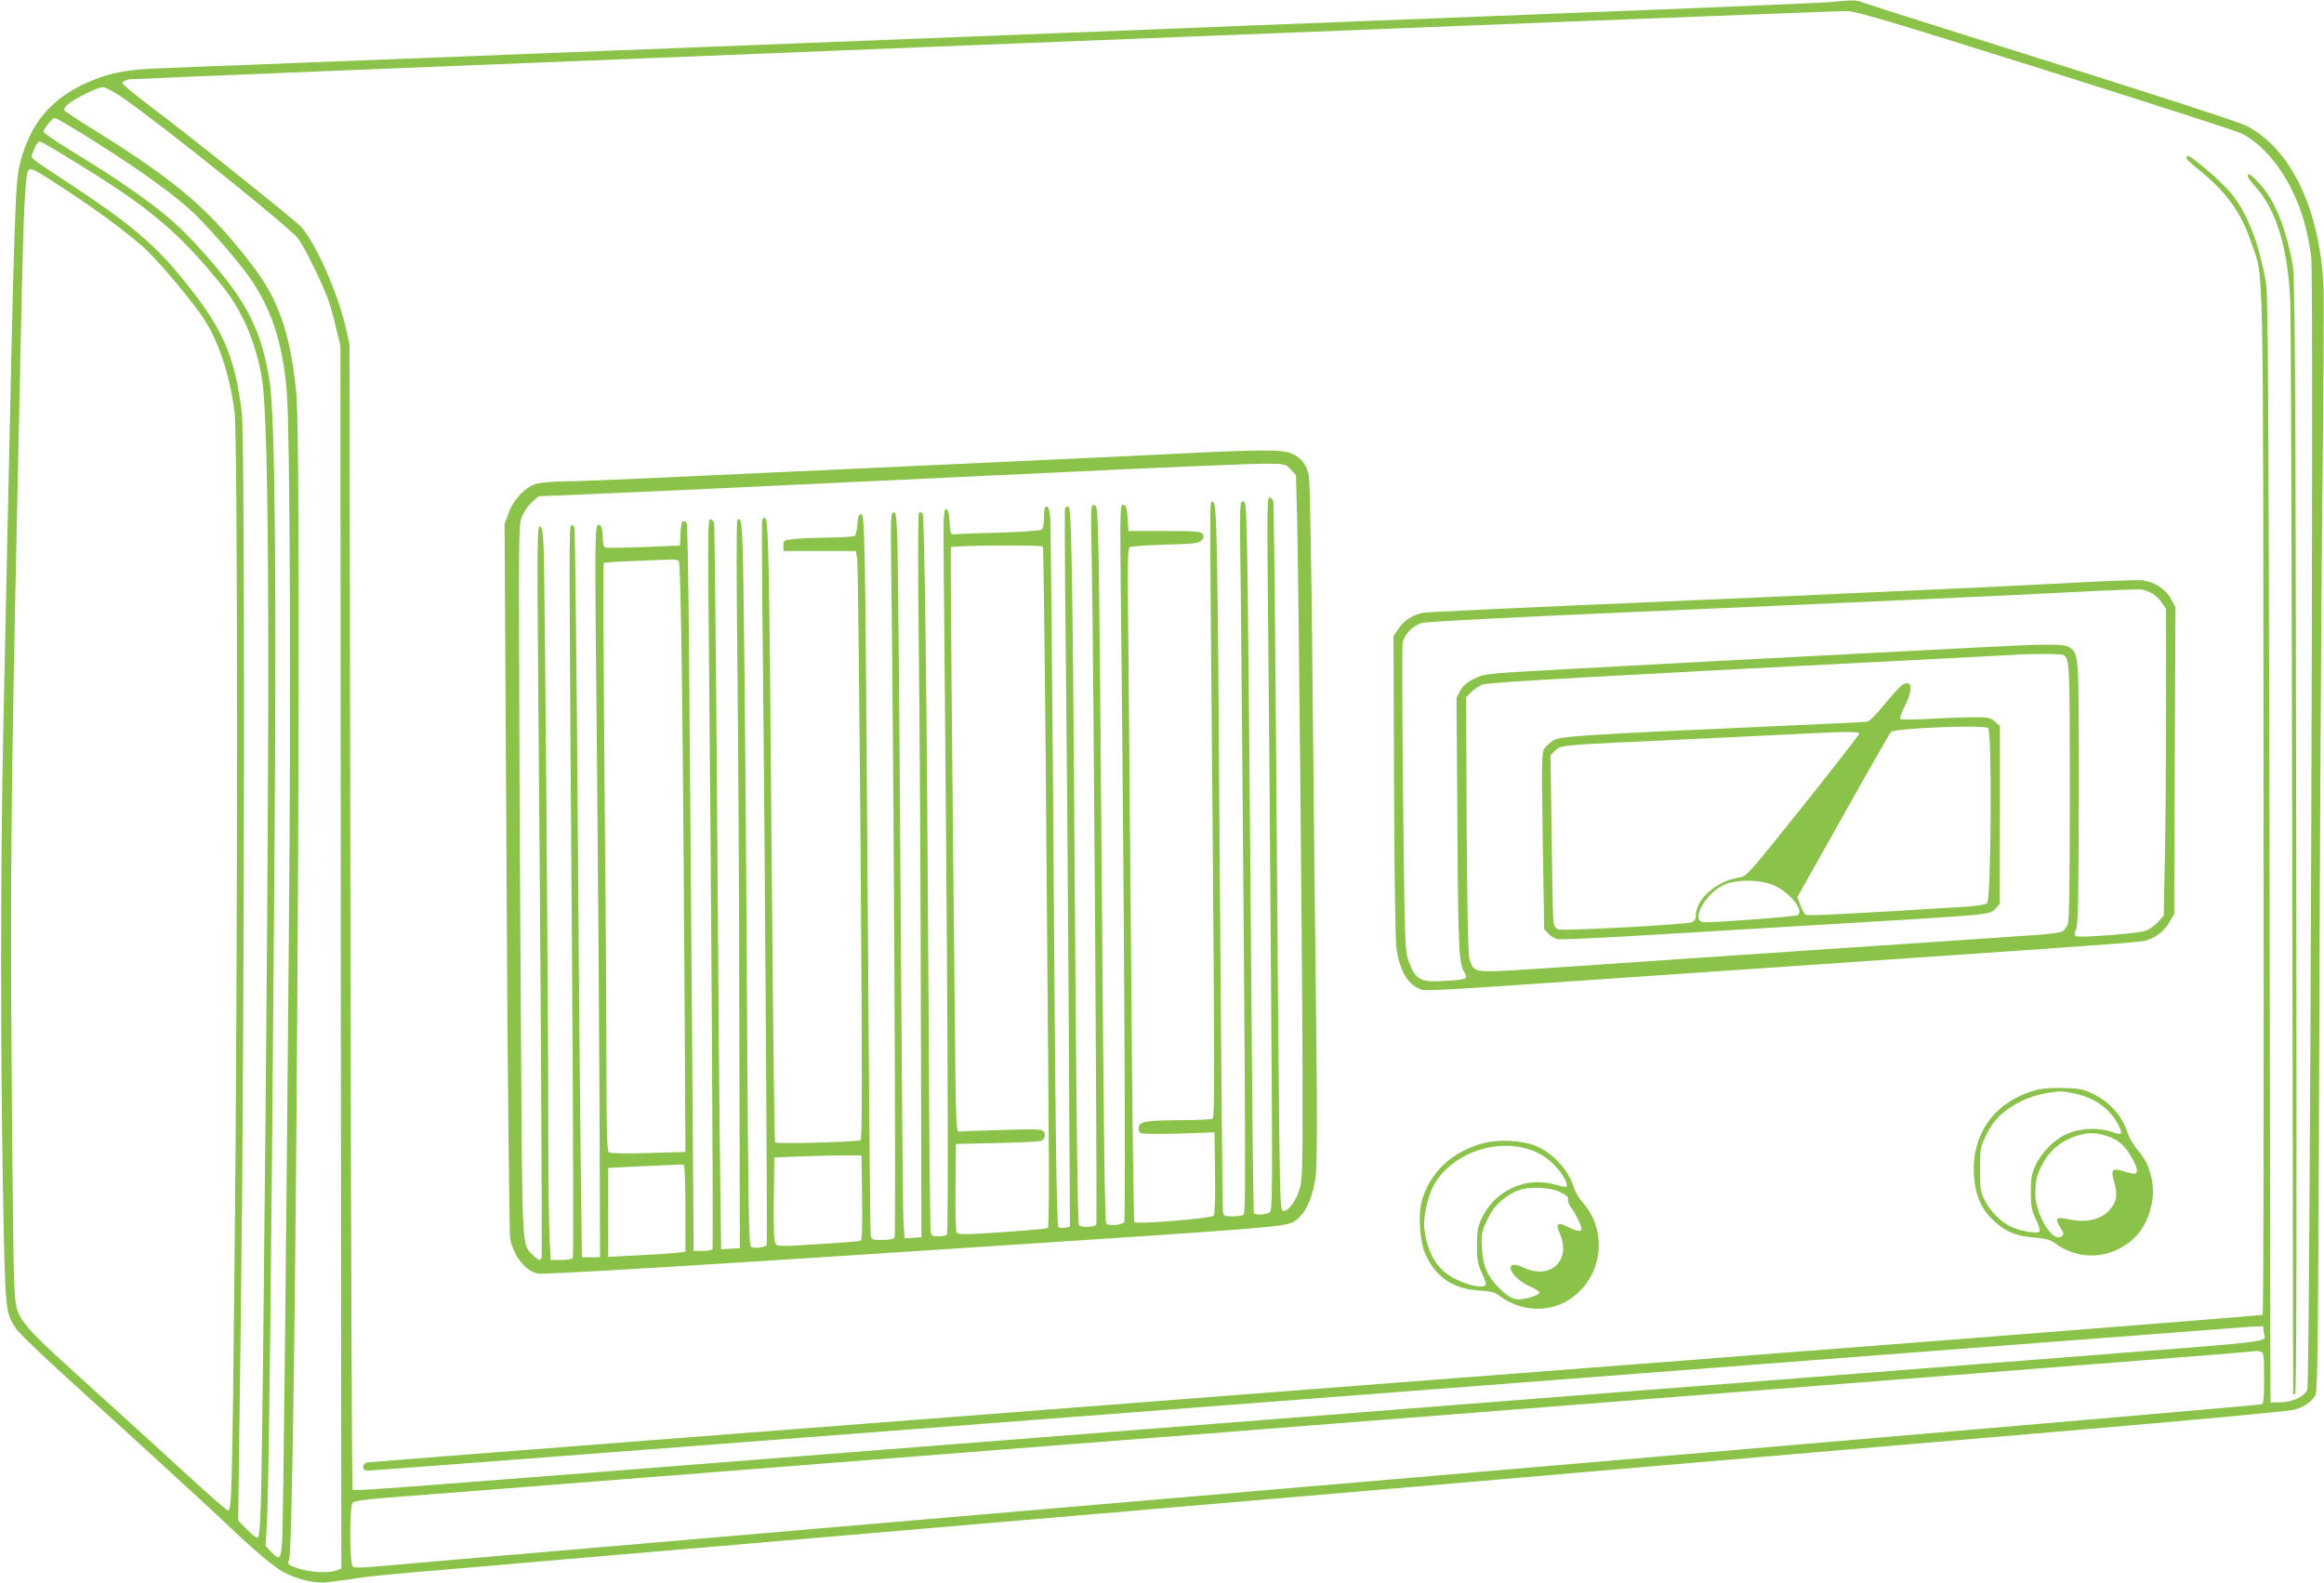<?xml version="1.0" standalone="no"?>
<!DOCTYPE svg PUBLIC "-//W3C//DTD SVG 20010904//EN"
 "http://www.w3.org/TR/2001/REC-SVG-20010904/DTD/svg10.dtd">
<svg version="1.0" xmlns="http://www.w3.org/2000/svg"
 width="1280pt" height="872pt" viewBox="0 0 1280 872"
 preserveAspectRatio="xMidYMid meet">
<g transform="translate(0,872) scale(0.1,-0.1)"
fill="#8bc34a" stroke="none">
<path d="M10075 8708 c-49 -4 -729 -33 -1510 -63 -781 -30 -1530 -60 -1665
-65 -229 -9 -366 -15 -1012 -40 -139 -5 -368 -14 -508 -20 -140 -5 -370 -14
-510 -20 -140 -5 -370 -14 -510 -20 -140 -5 -370 -14 -510 -20 -140 -5 -372
-14 -515 -20 -286 -11 -634 -25 -1022 -40 -376 -15 -737 -29 -1018 -40 -137
-5 -322 -12 -410 -16 -170 -6 -260 -21 -365 -62 -228 -90 -353 -232 -411 -467
-25 -101 -30 -260 -69 -2075 -5 -250 -15 -718 -22 -1040 -15 -693 -16 -1780
-1 -2580 12 -623 13 -629 70 -717 15 -24 158 -161 318 -305 358 -325 783 -714
850 -779 126 -122 255 -231 305 -258 78 -42 181 -65 244 -56 28 4 67 9 86 11
19 1 60 8 90 13 30 6 219 25 420 41 201 17 520 44 710 61 190 16 1238 106
2330 199 1092 93 2145 183 2340 200 393 34 850 73 1395 120 198 17 513 44 700
60 187 16 873 75 1525 130 671 57 1207 107 1236 115 58 17 98 45 118 83 11 22
15 353 20 1952 3 1059 11 2407 17 2995 7 589 9 1113 6 1165 -23 424 -180 750
-422 876 -35 19 -477 163 -1070 349 -555 174 -1025 323 -1044 331 -36 15 -51
15 -186 2z m1186 -373 c569 -179 1057 -336 1084 -350 102 -50 204 -163 275
-305 58 -115 90 -227 110 -381 14 -115 -7 -6191 -22 -6232 -15 -39 -79 -70
-148 -71 l-55 -1 -5 3045 c-5 2416 -8 3060 -19 3119 -38 223 -106 394 -198
503 -53 62 -211 198 -230 198 -27 0 -11 -21 55 -73 154 -123 235 -236 291
-402 71 -212 65 32 68 -3089 2 -1545 0 -2813 -5 -2818 -5 -5 -2350 -188 -5213
-408 -2862 -220 -5214 -403 -5226 -405 -15 -4 -23 -13 -23 -25 0 -16 7 -20 36
-20 20 0 2347 178 5173 395 2825 217 5163 396 5196 398 l60 2 3 -34 c6 -57
126 -42 -1013 -131 -286 -22 -747 -58 -1025 -80 -278 -22 -679 -53 -892 -70
-214 -16 -562 -44 -775 -60 -214 -17 -615 -48 -893 -70 -278 -22 -680 -53
-895 -70 -214 -17 -617 -48 -895 -70 -278 -22 -680 -53 -895 -70 -722 -57
-1397 -109 -1910 -150 -1183 -92 -1326 -103 -1333 -96 -4 4 -9 1426 -12 3159
l-5 3152 -23 100 c-45 192 -170 470 -248 550 -44 44 -644 524 -832 664 -84 63
-151 119 -149 125 2 6 19 14 38 19 26 5 9205 371 9455 376 53 1 181 -37 1095
-324z m-10583 -155 c211 -145 921 -716 964 -774 39 -53 141 -263 169 -346 12
-36 31 -105 42 -155 l22 -90 2 -3368 3 -3367 -26 -10 c-38 -15 -134 -12 -195
6 -69 20 -83 32 -67 51 35 43 74 6089 40 6428 -31 318 -95 507 -230 687 -243
321 -420 474 -885 763 -86 53 -160 102 -164 108 -3 6 7 21 23 34 42 34 163 93
191 93 14 0 63 -27 111 -60z m-275 -166 c304 -185 534 -347 657 -461 69 -64
209 -222 288 -325 140 -185 209 -384 232 -673 17 -224 23 -1648 11 -2980 -17
-1966 -31 -3240 -37 -3342 -7 -104 -13 -111 -60 -61 l-31 33 8 145 c10 179 25
1552 40 3540 13 1642 4 2540 -26 2730 -43 270 -118 424 -318 656 -134 155
-206 224 -332 319 -135 101 -244 173 -442 294 -84 51 -153 99 -153 106 0 16
48 75 61 75 5 0 51 -25 102 -56z m-31 -161 c444 -269 607 -404 851 -707 110
-135 182 -303 218 -500 46 -256 48 -1748 9 -5301 -11 -991 -15 -1095 -34
-1095 -6 0 -33 21 -58 48 l-46 47 15 1165 c20 1557 23 4781 5 4935 -39 325
-109 479 -352 770 -138 166 -280 284 -580 482 -256 169 -231 147 -218 186 12
36 26 57 39 57 5 0 73 -39 151 -87z m-18 -173 c181 -119 323 -224 433 -319 65
-56 229 -247 316 -368 93 -128 162 -328 189 -543 18 -142 18 -2979 0 -4660
-13 -1277 -16 -1390 -35 -1390 -7 0 -88 70 -182 156 -93 86 -312 285 -485 442
-522 472 -498 443 -511 637 -5 66 -11 613 -15 1215 -7 1093 -2 1578 31 3090 8
366 19 890 25 1165 10 459 20 651 35 675 12 20 35 8 199 -100z m12100 -6406
c14 -5 16 -28 16 -145 0 -103 -3 -141 -12 -144 -7 -3 -1383 -122 -3058 -265
-1675 -143 -3198 -274 -3385 -290 -187 -16 -502 -43 -700 -60 -198 -17 -513
-44 -700 -60 -187 -16 -502 -43 -700 -60 -198 -17 -513 -44 -700 -60 -187 -16
-502 -43 -700 -60 -198 -17 -405 -35 -460 -40 -69 -6 -103 -6 -112 2 -18 15
-19 327 -1 350 10 12 71 20 298 37 157 12 395 31 530 41 135 11 421 33 635 50
371 29 568 44 1148 90 138 11 542 42 897 70 355 28 758 59 895 70 138 11 540
42 895 70 355 28 758 59 895 70 138 11 654 51 1148 90 2493 195 3124 244 3149
249 3 0 13 -2 22 -5z"/>
<path d="M12380 7749 c0 -6 20 -33 45 -61 113 -126 177 -338 189 -628 4 -74 8
-1456 11 -3070 3 -1614 5 -2938 5 -2942 0 -5 5 -8 11 -8 8 0 9 858 6 3073 -4
2661 -7 3083 -20 3152 -38 204 -98 351 -180 441 -48 53 -67 65 -67 43z"/>
<path d="M6545 6224 c-148 -8 -763 -36 -1365 -64 -602 -28 -1287 -59 -1522
-70 -234 -11 -477 -21 -540 -21 -62 -1 -133 -6 -158 -12 -62 -15 -129 -83
-159 -163 l-22 -61 11 -1944 c6 -1156 15 -1963 20 -1992 20 -98 85 -180 154
-192 33 -7 1000 52 2576 156 1391 91 1527 102 1576 125 68 32 115 128 132 267
6 47 7 343 2 774 -5 384 -14 1220 -20 1858 -6 706 -15 1180 -21 1212 -12 64
-40 100 -93 124 -50 23 -165 23 -571 3z m565 -91 l28 -31 6 -233 c8 -325 29
-2439 30 -3099 1 -493 -1 -550 -17 -602 -19 -63 -60 -118 -87 -118 -17 0 -18
25 -24 412 -3 227 -10 1102 -16 1943 -6 842 -14 1540 -17 1553 -3 12 -12 22
-21 22 -13 0 -14 -69 -8 -652 4 -359 11 -1242 16 -1963 9 -1226 9 -1311 -7
-1322 -19 -15 -79 -17 -87 -4 -3 4 -10 680 -16 1502 -6 822 -15 1701 -18 1954
-7 440 -8 460 -26 463 -18 4 -19 -10 -12 -510 3 -282 11 -1165 17 -1962 9
-1216 9 -1450 -2 -1457 -8 -5 -35 -9 -61 -9 -41 0 -48 3 -52 23 -3 12 -10 816
-17 1787 -13 1964 -16 2125 -39 2125 -19 0 -18 155 -1 -1814 11 -1324 11
-1575 0 -1582 -8 -5 -84 -9 -169 -9 -197 -1 -234 -7 -238 -39 -2 -13 2 -28 10
-32 7 -5 102 -6 210 -3 l197 7 3 -223 c2 -138 -1 -228 -7 -236 -11 -15 -424
-49 -437 -36 -4 4 -12 602 -17 1327 -6 726 -13 1559 -16 1851 -6 438 -4 533 7
540 7 5 95 11 195 14 157 4 185 7 200 23 14 13 15 21 7 35 -10 15 -33 17 -210
17 l-199 0 -3 50 c-3 72 -10 95 -28 95 -15 0 -16 -50 -10 -577 17 -1502 27
-3366 18 -3375 -17 -17 -87 -21 -99 -7 -8 10 -14 507 -23 1689 -7 921 -15
1808 -19 1970 -6 279 -7 295 -25 298 -19 4 -19 -5 -13 -304 10 -479 31 -3653
25 -3660 -14 -14 -84 -16 -95 -3 -7 10 -14 524 -22 1684 -13 1954 -19 2275
-37 2275 -7 0 -15 -4 -18 -8 -3 -5 -1 -362 4 -793 5 -431 12 -1320 16 -1975
l7 -1191 -26 -5 c-14 -3 -30 -2 -36 1 -12 8 -18 454 -31 2421 -6 789 -13 1461
-16 1493 -4 39 -10 57 -20 57 -10 0 -14 -15 -14 -59 0 -35 -5 -63 -12 -68 -7
-6 -114 -13 -238 -17 -124 -3 -234 -7 -245 -9 -18 -2 -21 5 -25 68 -4 53 -9
70 -20 70 -13 0 -15 -41 -12 -325 21 -2259 28 -3653 17 -3670 -3 -6 -24 -10
-45 -10 -33 0 -40 4 -44 23 -3 12 -8 528 -11 1147 -10 1790 -22 2801 -34 2813
-7 7 -14 7 -20 2 -5 -6 -6 -332 0 -810 5 -440 10 -1335 11 -1990 l3 -1190 -47
-3 -46 -3 -6 93 c-3 51 -10 874 -16 1829 -6 954 -14 1813 -17 1908 -5 150 -8
171 -22 169 -14 -3 -16 -32 -13 -263 14 -1035 28 -3722 19 -3732 -5 -8 -33
-13 -68 -13 -53 0 -59 2 -63 23 -3 12 -10 792 -16 1732 -6 941 -13 1831 -17
1978 -6 237 -8 267 -22 265 -12 -2 -17 -17 -19 -58 -2 -30 -9 -58 -15 -62 -7
-4 -70 -8 -142 -9 -71 -1 -157 -4 -190 -8 -59 -6 -60 -7 -60 -36 l0 -30 200 0
199 0 7 -40 c4 -22 12 -750 19 -1619 9 -1186 9 -1580 0 -1586 -16 -10 -462
-22 -471 -13 -4 5 -12 721 -19 1593 -13 1636 -17 1841 -36 1847 -6 2 -14 -2
-16 -9 -3 -7 -1 -359 4 -783 11 -1075 25 -3198 21 -3211 -6 -16 -71 -23 -88
-10 -10 9 -14 238 -20 1217 -3 663 -10 1557 -15 1988 -8 769 -10 826 -39 796
-5 -6 -5 -328 0 -760 5 -412 10 -1312 11 -2000 l3 -1250 -51 -3 -52 -3 -5 393
c-4 216 -11 1111 -17 1988 -6 877 -14 1605 -17 1618 -3 12 -12 22 -21 22 -13
0 -14 -72 -8 -672 13 -1325 26 -3340 20 -3349 -3 -5 -27 -9 -55 -9 l-49 0 0
68 c0 119 -19 2555 -25 3250 -3 370 -9 680 -12 688 -3 8 -11 14 -19 14 -9 0
-14 -19 -16 -67 l-3 -68 -199 -8 c-110 -4 -205 -6 -213 -3 -8 4 -13 23 -13 53
0 53 -13 84 -29 68 -15 -15 -15 -111 -3 -1295 6 -608 12 -1472 14 -1920 l3
-815 -50 0 -50 0 -7 565 c-4 311 -12 1212 -17 2002 -6 790 -14 1444 -17 1453
-4 9 -12 14 -18 12 -13 -4 -12 -79 5 -2459 6 -861 8 -1571 4 -1577 -3 -6 -32
-11 -64 -11 l-58 0 -6 122 c-4 66 -7 326 -7 577 0 682 -19 3099 -26 3229 -5
92 -9 112 -21 112 -14 0 -15 -86 -9 -847 15 -1665 23 -3168 19 -3180 -8 -19
-19 -16 -50 16 -58 57 -56 19 -63 1141 -4 569 -9 1451 -10 1960 -3 905 -3 926
17 970 11 25 35 59 55 76 l35 31 164 6 c199 8 1119 50 2634 122 622 30 1172
53 1224 51 91 -2 94 -3 121 -33z m-1366 -424 c3 -3 10 -561 16 -1240 5 -679
12 -1520 15 -1871 4 -417 2 -638 -4 -642 -6 -4 -119 -14 -251 -23 -208 -14
-243 -14 -251 -2 -5 8 -8 121 -6 251 l2 237 225 5 c124 3 233 8 242 11 23 9
31 35 16 53 -11 13 -42 14 -228 8 -118 -3 -224 -7 -235 -9 -20 -2 -20 6 -27
708 -14 1331 -24 2500 -21 2510 4 11 496 15 507 4z m-2006 -78 c13 -8 24 -891
34 -2666 l3 -590 -205 -6 c-126 -4 -210 -2 -217 4 -10 7 -13 121 -13 506 0
273 -5 999 -11 1615 -5 615 -7 1121 -4 1125 4 3 79 8 168 11 89 4 178 7 197 8
19 1 41 -2 48 -7z m1010 -3509 c2 -181 0 -233 -10 -237 -7 -2 -112 -11 -233
-18 -200 -13 -221 -13 -233 1 -9 12 -12 72 -10 247 l3 230 160 6 c88 3 196 5
240 5 l80 -1 3 -233z m-973 -58 l0 -239 -60 -7 c-33 -3 -129 -9 -212 -13
l-153 -8 0 245 0 245 203 10 c111 5 207 9 212 8 6 -1 10 -89 10 -241z"/>
<path d="M11415 5510 c-181 -10 -494 -25 -695 -34 -201 -9 -459 -21 -575 -26
-115 -6 -419 -19 -675 -30 -1386 -60 -1608 -71 -1635 -76 -55 -11 -105 -44
-132 -86 l-28 -42 3 -820 c2 -492 7 -851 13 -896 17 -123 59 -198 126 -226 34
-15 13 -16 1278 71 198 14 691 47 1095 75 1420 97 1595 110 1628 119 56 17
101 51 129 99 l28 47 3 845 4 845 -24 45 c-31 57 -94 97 -163 104 -27 2 -198
-4 -380 -14z m440 -59 c16 -9 40 -32 52 -51 l23 -33 0 -551 c0 -303 -3 -683
-7 -845 l-6 -295 -33 -36 c-18 -20 -50 -42 -71 -48 -44 -14 -353 -38 -376 -29
-13 5 -13 11 -1 44 10 31 13 176 14 751 0 766 0 760 -51 796 -31 21 -113 21
-580 -4 -206 -11 -552 -29 -769 -40 -444 -23 -736 -38 -1410 -75 -462 -25
-465 -26 -520 -53 -40 -19 -61 -38 -77 -66 l-21 -39 5 -696 c4 -693 8 -768 40
-820 21 -33 10 -37 -109 -44 -139 -9 -162 5 -203 118 -16 46 -19 119 -27 880
-5 457 -6 845 -3 863 9 47 57 97 107 111 25 7 518 32 1188 61 1500 65 1993 88
2405 109 187 10 354 16 370 14 17 -3 43 -13 60 -22z m-489 -339 c33 -22 34
-49 34 -750 0 -485 -3 -709 -11 -731 -6 -17 -20 -36 -31 -42 -11 -6 -77 -15
-146 -19 -117 -9 -380 -26 -1847 -125 -286 -20 -648 -44 -805 -55 -157 -11
-317 -20 -356 -20 -81 0 -96 10 -112 75 -6 24 -12 312 -14 737 l-3 697 30 30
c16 17 45 36 65 41 49 13 600 44 2675 150 110 6 220 12 245 13 97 7 266 6 276
-1z"/>
<path d="M10473 4944 c-12 -9 -55 -56 -95 -105 -39 -49 -81 -91 -92 -94 -12
-2 -241 -13 -511 -25 -1018 -45 -1179 -55 -1215 -76 -18 -10 -41 -30 -52 -44
-17 -24 -18 -46 -11 -512 l8 -486 23 -25 c13 -14 36 -27 50 -30 15 -3 205 5
422 18 217 13 701 42 1075 64 906 54 880 52 913 84 l26 27 1 491 0 491 -28 24
c-26 22 -37 24 -125 23 -53 0 -162 -4 -242 -9 -80 -4 -149 -5 -153 0 -5 4 5
34 22 66 51 100 43 159 -16 118z m477 -234 c22 -14 17 -949 -6 -966 -8 -7 -65
-15 -127 -19 -650 -40 -864 -51 -873 -43 -6 4 -19 28 -28 52 l-17 44 252 448
c138 247 257 455 264 462 19 21 505 41 535 22z m-710 -31 c0 -6 -140 -186
-310 -399 -307 -384 -311 -388 -353 -394 -124 -19 -237 -119 -237 -211 0 -17
-7 -28 -22 -35 -33 -13 -709 -49 -735 -39 -15 5 -24 19 -27 41 -3 18 -7 232
-10 476 l-6 443 24 24 c28 28 53 31 346 45 305 14 836 39 1025 49 246 12 305
12 305 0z m-483 -830 c90 -34 179 -137 147 -169 -8 -8 -426 -40 -515 -40 -90
0 10 173 122 213 66 23 177 21 246 -4z"/>
<path d="M11211 2715 c-226 -63 -353 -240 -339 -470 7 -110 42 -189 114 -254
63 -57 120 -80 224 -88 57 -5 82 -12 106 -29 131 -100 309 -91 433 21 84 76
128 221 101 336 -16 69 -33 103 -80 159 -20 25 -43 63 -50 85 -31 100 -101
178 -199 223 -46 22 -73 27 -156 29 -66 2 -118 -2 -154 -12z m205 -16 c117
-22 205 -84 253 -178 12 -22 17 -42 12 -45 -5 -3 -28 1 -52 10 -65 23 -163 21
-232 -6 -73 -28 -149 -100 -185 -177 -23 -50 -27 -71 -27 -148 0 -77 4 -98 27
-149 16 -32 25 -63 22 -68 -10 -15 -95 -3 -153 23 -59 25 -124 91 -154 157
-19 40 -22 65 -22 162 0 104 3 121 27 172 38 82 72 122 139 167 62 42 129 68
207 81 68 11 72 11 138 -1z m182 -234 c64 -19 105 -53 142 -119 30 -52 37 -81
22 -90 -5 -3 -32 2 -60 11 -70 22 -78 13 -57 -61 20 -68 13 -106 -26 -151 -47
-53 -130 -72 -226 -51 -72 15 -78 8 -43 -49 17 -28 18 -34 6 -44 -49 -41 -146
117 -146 237 0 73 12 114 52 182 37 62 103 112 177 134 61 19 97 19 159 1z"/>
<path d="M8177 2425 c-179 -45 -307 -166 -348 -328 -19 -77 -8 -222 23 -288
57 -125 153 -189 293 -197 66 -4 86 -9 114 -30 133 -99 310 -94 428 13 146
130 159 358 29 503 -18 20 -39 55 -46 77 -32 104 -120 198 -218 236 -73 27
-197 34 -275 14z m281 -50 c42 -19 78 -45 111 -81 43 -47 70 -98 58 -111 -3
-2 -31 3 -62 12 -160 47 -332 -32 -404 -185 -22 -47 -26 -69 -26 -150 0 -83 4
-103 28 -154 21 -46 25 -61 15 -67 -21 -14 -89 1 -156 33 -103 49 -157 134
-177 278 -8 59 17 177 51 240 100 184 369 272 562 185z m140 -224 c30 -15 42
-27 38 -37 -3 -9 5 -30 19 -48 24 -32 55 -96 55 -116 0 -16 -27 -12 -71 11
-59 30 -73 21 -49 -33 67 -149 -49 -260 -199 -190 -24 11 -50 18 -58 15 -40
-15 19 -88 100 -122 29 -12 47 -26 45 -34 -3 -6 -29 -18 -60 -26 -69 -18 -100
-7 -161 54 -65 65 -91 125 -95 222 -4 71 -1 89 22 138 31 69 55 100 105 137
62 45 107 58 191 55 53 -3 88 -10 118 -26z"/>
</g>
</svg>
